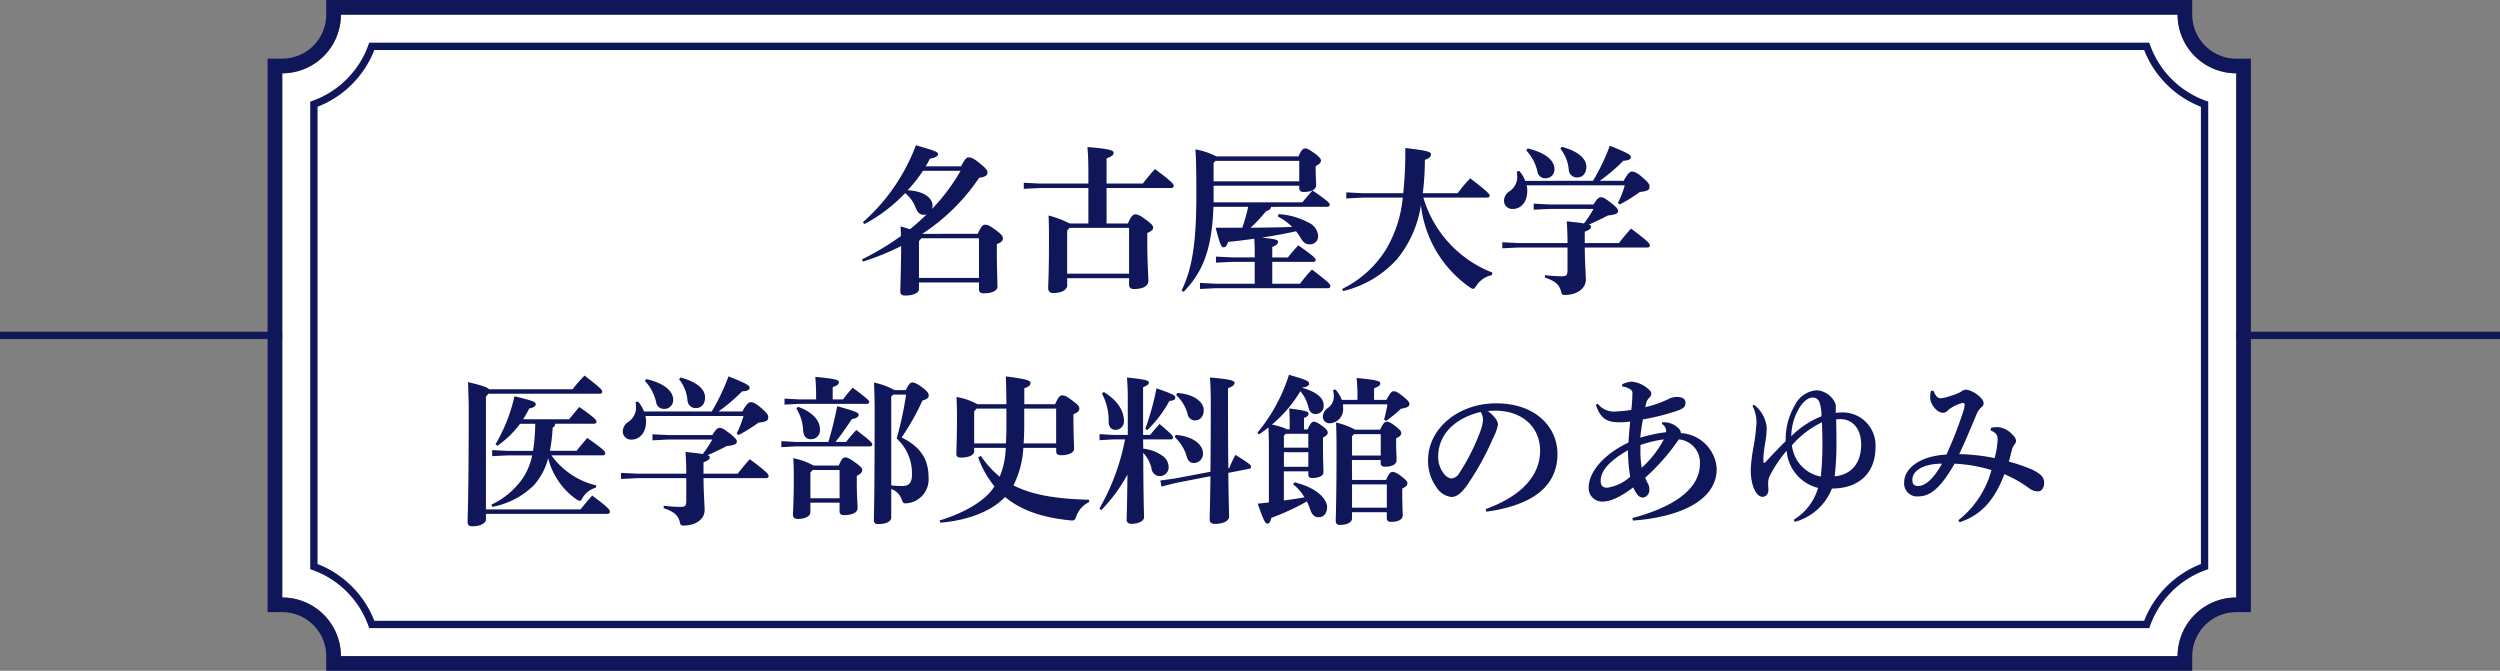 <svg xmlns="http://www.w3.org/2000/svg" width="341" height="91.498" viewBox="0 0 341 91.498">
  <rect x="0" y="0" width="341" height="91.498" fill="#808080" stroke="none"/>
  <g id="グループ_284" data-name="グループ 284" transform="translate(-16.5 -522.999)">
    <line id="線_24" data-name="線 24" x2="341" transform="translate(16.5 568.748)" fill="none" stroke="#101856" stroke-width="1"/>
    <g id="グループ_111" data-name="グループ 111" transform="translate(-1441.864 456.898)">
      <g id="グループ_107" data-name="グループ 107">
        <g id="グループ_106" data-name="グループ 106">
          <path id="パス_1007" data-name="パス 1007" d="M1755.385,155.6H1504.864a8,8,0,0,0-8-8V76.1a8,8,0,0,0,8-8h250.521a8,8,0,0,0,8,8v71.5A8,8,0,0,0,1755.385,155.6Z" fill="#fff"/>
          <path id="パス_1008" data-name="パス 1008" d="M1755.385,68.1a8,8,0,0,0,8,8v71.5a8,8,0,0,0-8,8H1504.864a8,8,0,0,0-8-8V76.1a8,8,0,0,0,8-8h250.521m2-2H1502.864v2a6.007,6.007,0,0,1-6,6h-2v75.5h2a6.007,6.007,0,0,1,6,6v2h254.521v-2a6.007,6.007,0,0,1,6-6h2V74.1h-2a6.006,6.006,0,0,1-6-6v-2Z" fill="#10165a"/>
        </g>
        <path id="パス_1009" data-name="パス 1009" d="M1751.524,151.78h-242.8l-.119-.333a12.6,12.6,0,0,0-7.592-7.591l-.333-.119V79.963l.333-.118a12.6,12.6,0,0,0,7.592-7.592l.119-.333h242.8l.118.333a12.6,12.6,0,0,0,7.591,7.592l.333.118v63.774l-.333.119a12.6,12.6,0,0,0-7.591,7.591Zm-242.1-1h241.4a13.626,13.626,0,0,1,7.744-7.744V80.664a13.623,13.623,0,0,1-7.744-7.744h-241.4a13.622,13.622,0,0,1-7.745,7.744v62.372A13.625,13.625,0,0,1,1509.427,150.78Z" fill="#10165a"/>
      </g>
      <g id="グループ_110" data-name="グループ 110">
        <g id="グループ_108" data-name="グループ 108">
          <path id="パス_1010" data-name="パス 1010" d="M1591.722,97.992c.522-1.111.718-1.24,1.022-1.24.349,0,.61.129,1.458.739.806.609.958.848.958,1.11,0,.326-.175.544-.827.805v.718c0,2.7.087,4.569.087,5.091,0,.544-.762.893-1.871.893-.436,0-.653-.175-.653-.523v-.957h-8.181v.892c0,.544-.784.893-1.872.893-.457,0-.674-.175-.674-.523,0-.762.108-3.591.108-5.962v-.261a34.6,34.6,0,0,1-5.2,2.111l-.152-.283a38.8,38.8,0,0,0,5.331-3.2c-.021-.435-.021-.871-.065-1.305.522.131.979.283,1.3.37.805-.632,1.545-1.328,2.284-2.025a1.243,1.243,0,0,1-.413.066c-.5,0-.827-.282-1.109-.979a4.548,4.548,0,0,0-1.437-1.98,21.063,21.063,0,0,1-5.548,4.222l-.2-.262a26.247,26.247,0,0,0,7.224-10.487c2.59.739,3.024.914,3.024,1.2,0,.218-.195.457-1.109.631q-.261.522-.588,1.045h4.831c.544-1.045.783-1.219,1-1.219.413,0,.674.087,1.61.849.761.609,1,.935,1,1.2,0,.369-.327.652-1.131.718a27.392,27.392,0,0,1-7.769,7.659Zm-7.463-8.595a20.387,20.387,0,0,1-2.089,2.654c2.176.109,3.394,1.023,3.394,2.111a1.145,1.145,0,0,1-.087.457,26.882,26.882,0,0,0,3.917-5.222Zm7.637,9.2h-7.855l-.326.392v5.026h8.181Z" fill="#10165a"/>
          <path id="パス_1011" data-name="パス 1011" d="M1606.819,91.747h-6.636l-2.176.108v-.826l2.176.108h6.636V89.962c0-1.675-.021-2.48-.13-3.807,3.112.261,3.568.457,3.568.783s-.261.5-.957.762v3.437h4.939c.5-.631,1.044-1.305,1.654-1.979,2.328,1.719,2.567,2.066,2.567,2.284,0,.2-.13.305-.348.305H1609.3v4.831h2.916c.413-.98.7-1.242,1-1.242s.652.131,1.458.741c.87.631.978.848.978,1.109s-.26.457-.8.7v.98c0,3.111.152,4.939.152,5.549,0,.739-.806,1.109-1.98,1.109-.392,0-.653-.152-.653-.609v-.87h-8.442v1c0,.5-.588,1.022-1.894,1.022a.624.624,0,0,1-.7-.631c0-.609.109-2.045.109-6.245,0-1.675,0-2.633-.065-3.7a13.945,13.945,0,0,1,2.872,1.089h2.567Zm5.549,11.684V97.186h-8.116l-.326.37v5.875Z" fill="#10165a"/>
          <path id="パス_1012" data-name="パス 1012" d="M1631.752,94.314c-.087.326-.283.479-.7.588a19.108,19.108,0,0,1-2.111,2.263c1.893-.022,3.787-.043,5.679-.109a7.826,7.826,0,0,0-1.979-1.436l.13-.305a9.639,9.639,0,0,1,4.047,1.132,2.179,2.179,0,0,1,1.328,1.74,1.09,1.09,0,0,1-1.154,1.24c-.631,0-.892-.326-1.327-1.044a5.717,5.717,0,0,0-.522-.74c-1.524.349-3.069.609-4.635.871,1.893.2,2.176.3,2.176.566,0,.326-.261.478-.784.7v1.435h2.133c.413-.521.826-1.022,1.414-1.653,2.263,1.589,2.372,1.784,2.372,2,0,.152-.109.261-.327.261H1631.9V104.8h3.787a20.451,20.451,0,0,1,1.631-1.936c2.394,1.827,2.5,2,2.5,2.284a.275.275,0,0,1-.3.262h-15.3l-2.176.108v-.827l2.176.109h5.287v-2.981H1626.4l-2.176.109V101.1l2.176.108h3.111v-.347c0-1.023-.022-1.654-.066-2.2-1.2.173-2.393.326-3.568.434-.195.566-.37.74-.609.74-.3,0-.479-.3-1.088-2.676h3.634a26.4,26.4,0,0,0,.805-2.851h-4.744c-.195,5.919-1.522,8.986-4.068,11.6l-.283-.174c1.436-2.938,2.023-6.354,2.023-13.1,0-4.243-.065-5.157-.131-6.158a10.581,10.581,0,0,1,2.873.957h11.184c.391-.87.631-1.088.892-1.088.283,0,.479.087,1.284.653.74.523.892.805.892,1,0,.261-.152.457-.718.762v.544c0,.936.065,1.653.065,2,0,.675-.674.98-1.719.98-.37,0-.587-.153-.587-.544v-.305H1623.9v2.263h12.1c.5-.587.892-1.066,1.393-1.61,2.089,1.414,2.349,1.719,2.349,1.937,0,.152-.108.282-.347.282Zm-7.854-6.005v2.524h11.684V88.047h-11.424Z" fill="#10165a"/>
          <path id="パス_1013" data-name="パス 1013" d="M1661.863,103.627a3.308,3.308,0,0,0-2.131,1.458c-.2.283-.284.414-.414.414a.947.947,0,0,1-.458-.2,15.809,15.809,0,0,1-6.679-11.206,15.334,15.334,0,0,1-3.221,7.312,14.32,14.32,0,0,1-7.42,4.4l-.087-.3a14.625,14.625,0,0,0,5.919-5.31,17.033,17.033,0,0,0,2.328-7.137h-5.527l-2.176.109v-.826l2.176.108h5.593a54.989,54.989,0,0,0,.282-6.158c3.2.37,3.5.545,3.5.871,0,.282-.175.521-.827.739a40.5,40.5,0,0,1-.283,4.548h4.765a16.473,16.473,0,0,1,1.7-2.024c2.437,1.872,2.655,2.155,2.655,2.373,0,.152-.131.26-.348.26h-8.7a15.756,15.756,0,0,0,9.422,10.227Z" fill="#10165a"/>
          <path id="パス_1014" data-name="パス 1014" d="M1665.45,99.863l-2.175.108v-.826l2.175.108h6.724c0-1.087-.043-2.088-.108-2.959,1.109.109,1.871.2,2.349.284a14.825,14.825,0,0,0,1.306-1.981h-5.984l-2.175.109v-.827l2.175.109h5.984c.478-.762.7-.98,1-.98.261,0,.413.023,1.327.719.936.718,1.022.957,1.022,1.153,0,.327-.3.5-1.392.609-.739.392-1.719.871-2.589,1.24.218.088.282.175.282.283,0,.305-.217.436-.847.7v1.544h4.656c.5-.63,1.044-1.305,1.653-1.979,2.328,1.719,2.568,2.066,2.568,2.284,0,.2-.13.305-.348.305h-8.529c.021,2.154.151,3.7.151,4.374,0,1.2-1.2,2.089-2.828,2.089-.392,0-.457-.044-.544-.436-.239-.957-.783-1.458-2.22-1.936l.022-.327a18.937,18.937,0,0,0,2.154.153c.783,0,.914-.088.914-.871V99.863Zm10.205-9.1a28.52,28.52,0,0,0,2.286-4.786c2.719,1.088,2.872,1.283,2.872,1.566,0,.24-.24.457-1.023.479a22.746,22.746,0,0,1-3.221,2.741h3.264c.479-.913.849-1.262,1.11-1.262.283,0,.631.087,1.349.7.98.848,1.067,1.045,1.067,1.371,0,.457-.305.609-1.328.718a23.282,23.282,0,0,1-2.72,1.7l-.261-.218a12.924,12.924,0,0,0,.935-2.393H1666.6a3.162,3.162,0,0,1,.087.761c0,1.545-.892,2.459-1.958,2.459a1.114,1.114,0,0,1-1.219-1.088,1.551,1.551,0,0,1,.631-1.24,2.381,2.381,0,0,0,1.175-1.893c0-.305-.022-.587-.043-.892l.326-.065a4.27,4.27,0,0,1,.8,1.348Zm-8.92-4.417c2.415.567,3.655,1.632,3.655,2.808a1.192,1.192,0,0,1-1.24,1.261,1.056,1.056,0,0,1-1.088-.957,6.255,6.255,0,0,0-1.524-2.85Zm4.677-.217c2.264.631,3.329,1.61,3.329,2.72,0,.849-.457,1.458-1.261,1.458a1.1,1.1,0,0,1-1.132-1,5.339,5.339,0,0,0-1.154-2.937Z" fill="#10165a"/>
        </g>
        <g id="グループ_109" data-name="グループ 109">
          <path id="パス_1015" data-name="パス 1015" d="M1537.55,135.587c.5-.631.979-1.219,1.588-1.893,2.329,1.719,2.416,1.98,2.416,2.2,0,.2-.131.3-.349.3h-16.558v.783c0,.479-.762.914-1.871.914-.392,0-.631-.174-.631-.544,0-.827.152-3.373.152-15.47,0-1.2-.065-2.546-.087-3.656,1.937.457,2.633.718,2.872.979h11.38a20.8,20.8,0,0,1,1.632-1.871c2.2,1.7,2.415,1.936,2.415,2.22a.275.275,0,0,1-.305.26h-15.231l-.326.392v15.384Zm2.067-2.959a3.036,3.036,0,0,0-1.762,1.327c-.153.326-.262.457-.413.457a1.024,1.024,0,0,1-.457-.2,9.75,9.75,0,0,1-3.852-5.614,8.761,8.761,0,0,1-1.958,3.7,10.922,10.922,0,0,1-5.658,2.938l-.13-.3a10.719,10.719,0,0,0,4.33-3.677,8.873,8.873,0,0,0,1.24-3.046h-3.286l-2.176.108v-.827l2.176.109h3.4a26.1,26.1,0,0,0,.3-3.7H1529.3a13.081,13.081,0,0,1-3.09,3l-.261-.2a22.66,22.66,0,0,0,2.589-6.549c2.677.631,2.9.8,2.9,1.088,0,.239-.2.434-.893.587a13.736,13.736,0,0,1-.826,1.458h6.267c.457-.544.913-1.11,1.392-1.675,2.132,1.5,2.35,1.784,2.35,2,0,.152-.109.283-.348.283h-5.288a.534.534,0,0,1-.348.523,22.278,22.278,0,0,1-.37,3.176h3.634c.479-.609.892-1.088,1.458-1.762,2.241,1.588,2.459,1.828,2.459,2.11a.275.275,0,0,1-.3.262h-7.05a10.522,10.522,0,0,0,6.136,4.112Z" fill="#10165a"/>
          <path id="パス_1016" data-name="パス 1016" d="M1545.249,131.322l-2.176.108V130.6l2.176.109h6.724c0-1.088-.043-2.089-.109-2.959,1.11.108,1.871.195,2.35.283a14.826,14.826,0,0,0,1.306-1.981h-5.984l-2.176.109v-.826l2.176.108h5.984c.478-.762.7-.979,1-.979.26,0,.413.022,1.327.718.935.718,1.022.957,1.022,1.154,0,.326-.3.5-1.392.608-.74.393-1.719.871-2.589,1.24.218.088.282.175.282.283,0,.305-.217.436-.848.7v1.545h4.657c.5-.631,1.044-1.306,1.653-1.98,2.328,1.719,2.567,2.067,2.567,2.284,0,.2-.13.305-.347.305h-8.53c.022,2.154.152,3.7.152,4.374,0,1.2-1.2,2.089-2.828,2.089-.392,0-.457-.044-.544-.436-.24-.957-.784-1.458-2.22-1.936l.021-.326a18.958,18.958,0,0,0,2.155.152c.783,0,.914-.088.914-.871v-3.046Zm10.2-9.1a28.48,28.48,0,0,0,2.285-4.786c2.72,1.088,2.872,1.283,2.872,1.567,0,.239-.239.457-1.022.478a22.687,22.687,0,0,1-3.221,2.741h3.264c.478-.913.849-1.261,1.109-1.261.284,0,.632.086,1.35.7.979.848,1.066,1.045,1.066,1.371,0,.457-.3.609-1.327.718a23.272,23.272,0,0,1-2.72,1.7l-.261-.218a12.993,12.993,0,0,0,.935-2.393H1546.4a3.108,3.108,0,0,1,.087.761c0,1.545-.891,2.459-1.958,2.459a1.113,1.113,0,0,1-1.218-1.088,1.549,1.549,0,0,1,.63-1.24,2.38,2.38,0,0,0,1.176-1.893c0-.305-.022-.587-.044-.892l.327-.065a4.291,4.291,0,0,1,.805,1.348Zm-8.921-4.417c2.415.567,3.656,1.632,3.656,2.808a1.193,1.193,0,0,1-1.241,1.262,1.058,1.058,0,0,1-1.088-.957,6.242,6.242,0,0,0-1.523-2.851Zm4.678-.216c2.264.63,3.329,1.609,3.329,2.719,0,.849-.457,1.458-1.262,1.458a1.1,1.1,0,0,1-1.131-1,5.338,5.338,0,0,0-1.154-2.937Z" fill="#10165a"/>
          <path id="パス_1017" data-name="パス 1017" d="M1571.357,126.383a49.905,49.905,0,0,0,1.2-4.874c2.654.717,2.937.914,2.937,1.174,0,.24-.239.457-.935.588-.7,1.023-1.414,2.111-2.241,3.112h1.458a18.891,18.891,0,0,1,1.392-1.632c2.111,1.632,2.176,1.784,2.176,2,0,.131-.131.239-.349.239H1566.9l-1.958.108v-.826l1.958.109Zm-1.675-6.332c0-.979-.044-1.719-.11-2.546,2.786.261,3.221.435,3.221.718,0,.305-.218.435-.849.7v1.653h1.415a15.483,15.483,0,0,1,1.328-1.588c2.153,1.609,2.24,1.784,2.24,1.958,0,.131-.13.239-.348.239h-9.248l-1.958.109v-.826l1.958.108h2.351Zm3.09,9.552c.391-.935.609-1.11.87-1.11.283,0,.544.088,1.414.719.74.544.914.739.914,1,0,.3-.174.5-.739.8v.936c0,1.849.108,2.872.108,3.438,0,.674-.827.979-1.871.979-.37,0-.588-.152-.588-.544v-1.153H1568.9v1.3c0,.457-.523.914-1.763.914-.392,0-.609-.2-.609-.565,0-.523.108-1.872.108-5,0-1.088-.022-1.871-.065-2.72a9.831,9.831,0,0,1,2.763,1Zm-5.549-8.008c2.176.762,2.981,2.046,2.981,3.025a1.222,1.222,0,0,1-1.24,1.392c-.566,0-.979-.347-1.045-1.13a6.242,6.242,0,0,0-.935-3.069Zm1.98,8.618-.3.347v3.5h3.981v-3.85Zm12.707-10.9c.457-.892.653-1.045.892-1.045.262,0,.632.131,1.415.719.674.522.826.783.826,1.066s-.195.5-.849.674a34.1,34.1,0,0,1-2.849,5.048c2.5,1.219,3.677,2.895,3.677,5.462a3.273,3.273,0,0,1-2.851,3.5,1.715,1.715,0,0,1-.305.021c-.3,0-.369-.129-.521-.565a2.3,2.3,0,0,0-1.415-1.393v3.917c0,.435-.566.871-1.806.871-.37,0-.565-.174-.565-.544,0-.5.108-2.851.108-15.275,0-1.11-.044-2.241-.087-3.481a9.354,9.354,0,0,1,2.785,1.022Zm-1.718.61-.262.282v12.1a11.964,11.964,0,0,0,1.523.087c.849,0,1.306-.391,1.306-1.566a6.457,6.457,0,0,0-2.089-4.918,45.439,45.439,0,0,0,1.283-5.983Z" fill="#10165a"/>
          <path id="パス_1018" data-name="パス 1018" d="M1586.52,137.089c2.459-.719,6.114-2.351,7.485-4.658a13.013,13.013,0,0,1-2.22-3.938l.37-.217a13.046,13.046,0,0,0,2.568,2.85,11.125,11.125,0,0,0,.827-3.938h-4.309v.456c0,.544-.739.871-1.8.871-.436,0-.631-.152-.631-.5,0-.717.087-1.936.087-5,0-1.023-.022-1.849-.066-2.763a9.005,9.005,0,0,1,2.851.978h3.96c-.022-1.784-.043-2.7-.087-3.785,3.024.369,3.373.587,3.373.913,0,.283-.2.48-.849.7v2.175h4.2c.5-1.088.674-1.2.979-1.2.326,0,.587.108,1.393.718.8.588.935.805.935,1.066,0,.3-.175.523-.805.783v.675c0,2.111.086,3.547.086,4.047,0,.523-.717.87-1.805.87-.436,0-.631-.174-.631-.5v-.5h-4.483a13,13,0,0,1-1.349,5.113c2.546,1.306,5.832,1.85,10.314,1.958v.327a3.353,3.353,0,0,0-1.741,1.936c-.174.436-.239.567-.565.567a1.658,1.658,0,0,1-.326-.023c-3.744-.37-6.637-1.37-8.834-3.177-1.85,1.981-5.2,3.221-8.835,3.5Zm9.051-10.51c.044-.719.066-1.5.066-2.068v-2.676h-4.069l-.327.37v4.374Zm2.5-2.655c0,.979-.022,1.849-.088,2.655h4.44v-4.744h-4.352Z" fill="#10165a"/>
          <path id="パス_1019" data-name="パス 1019" d="M1610.256,126.035l-1.915.108v-.827l1.915.11h1.937V120.4c0-.979-.044-1.959-.11-2.806,2.569.26,2.982.413,2.982.673,0,.284-.2.392-.784.654v6.506h.957c.392-.479.784-.936,1.285-1.5,1.74,1.458,1.849,1.7,1.849,1.849s-.131.262-.348.262h-3.743c0,.413.022.849.022,1.262a5.51,5.51,0,0,1,2.633.979,1.894,1.894,0,0,1,.827,1.436,1.208,1.208,0,0,1-1.219,1.327,1.133,1.133,0,0,1-1.109-1.044,4.8,4.8,0,0,0-1.132-2.133c.021,6.658.109,8.182.109,8.77,0,.544-.761.913-1.719.913-.414,0-.653-.2-.653-.522,0-.522.066-1.741.109-6.2a21.7,21.7,0,0,1-3.569,4.852l-.261-.2a30.392,30.392,0,0,0,3.5-9.443Zm-1.327-6.463c1.849,1.132,2.741,2.546,2.741,3.96a1.149,1.149,0,0,1-1.175,1.2c-.544,0-.892-.414-.914-1.045a7.879,7.879,0,0,0-.914-3.916Zm5.657,5.026a37.715,37.715,0,0,0,1.524-5.526c2.284.783,2.567.979,2.567,1.24,0,.282-.2.435-.806.479a16.475,16.475,0,0,1-3.024,3.981Zm11.445,5.353a16.256,16.256,0,0,1,.849-1.806c2.045,1.262,2.132,1.436,2.132,1.611s-.087.26-.3.3l-2.806.544c.043,4.113.108,5.418.108,5.962,0,.61-.848,1-1.937,1-.478,0-.717-.218-.717-.588,0-.565.065-1.892.109-5.918l-4.7.913-1.981.5-.152-.827,2.023-.282,4.81-.914c.021-2.264.043-5.266.043-9.314,0-1.545-.043-2.632-.108-3.545,2.893.26,3.35.434,3.35.739s-.239.457-.891.718V121.2c0,3.786.021,6.615.043,8.769Zm-7.311-4.525c2.415.152,3.721,1.392,3.721,2.415a1.249,1.249,0,0,1-1.218,1.414c-.48,0-.806-.24-.98-.849a5.766,5.766,0,0,0-1.632-2.676Zm.2-5.723c2.415.152,3.634,1.306,3.634,2.328,0,.849-.457,1.414-1.219,1.414a1.027,1.027,0,0,1-.979-.849,5.361,5.361,0,0,0-1.545-2.588Z" fill="#10165a"/>
          <path id="パス_1020" data-name="パス 1020" d="M1635.993,119.007c1.981.544,2.916,1.414,2.916,2.328a1.1,1.1,0,0,1-1.109,1.24c-.523,0-.827-.349-.958-.893a5.332,5.332,0,0,0-1.109-2.218,17.978,17.978,0,0,1-3.873,4.546,12.049,12.049,0,0,1,1.566.436,1.479,1.479,0,0,1,.457.218h.392v-.98c0-.7-.022-1.305-.066-1.871,2.328.3,2.633.436,2.633.7s-.13.414-.609.588v1.567h.479c.369-.783.587-1.045.8-1.045.26,0,.478.044,1.218.588.674.5.74.718.74.914,0,.239-.24.457-.653.652v.74c0,2.068.066,3.569.066,4,0,.5-.631.784-1.545.784-.349,0-.523-.153-.523-.479v-.436h-3.329v3.982c.936-.13,1.893-.261,2.807-.435a6.058,6.058,0,0,0-1.545-1.762l.175-.284c3.372.806,4.46,2.481,4.46,3.373,0,.828-.457,1.393-1.153,1.393-.631,0-.936-.413-1.175-1.109a6.991,6.991,0,0,0-.436-1.045,33.738,33.738,0,0,1-4.851,2.241c-.11.5-.24.783-.544.783-.284,0-.523-.478-1.306-2.72.522-.065,1.022-.108,1.523-.173v-7.594c0-.893-.022-1.784-.065-2.633-.414.348-.849.652-1.284.957l-.218-.239a23.318,23.318,0,0,0,4.309-7.9c2.5.718,2.741.892,2.741,1.218,0,.218-.217.436-.913.523Zm.827,8.159v-1.893h-3.089l-.24.261v1.632Zm-3.329,2.611h3.329v-2h-3.329Zm10.032-9.139v-.653c0-.761-.044-1.5-.11-2.328,2.785.262,3.221.436,3.221.719,0,.3-.218.434-.849.7v1.566h1.676c.566-1,.718-1.174,1.023-1.174.26,0,.478.087,1.3.739.7.566.826.783.826.979,0,.348-.26.523-1.174.675a14.855,14.855,0,0,1-2.024,1.653l-.261-.2a17.577,17.577,0,0,0,.457-2.066h-6.071a2.873,2.873,0,0,1,.022.434,1.91,1.91,0,0,1-1.828,2.155.907.907,0,0,1-.935-.914,1.522,1.522,0,0,1,.652-1.153,1.9,1.9,0,0,0,.849-1.633,3.266,3.266,0,0,0-.109-.8l.305-.131a4.248,4.248,0,0,1,.892,1.436Zm-.741,10.923h4.635c.392-.848.61-1.088.849-1.088.283,0,.565.066,1.261.61s.806.739.806.935c0,.261-.152.457-.7.718v.566c0,1.7.065,2.807.065,3.046,0,.631-.609.936-1.61.936-.37,0-.566-.152-.566-.523v-.8h-4.744v.87c0,.435-.544.87-1.653.87-.37,0-.566-.174-.566-.544,0-.5.109-2.937.109-9.987,0-1.11-.021-2.2-.065-3.438a10.314,10.314,0,0,1,2.611.979h3.394c.414-.87.631-1.088.871-1.088.282,0,.522.065,1.218.609s.8.74.8.936c0,.262-.152.457-.7.719v.565c0,1.022.065,2.133.065,2.372,0,.631-.609.936-1.61.936-.37,0-.566-.153-.566-.523v-.391h-3.917Zm3.917-3.329v-2.916h-3.656l-.261.283v2.633Zm-3.917,7.115h4.744v-3.176h-4.744Z" fill="#10165a"/>
          <path id="パス_1021" data-name="パス 1021" d="M1661.014,135.544c5.4-1.981,7.419-4.94,7.419-7.964,0-3.265-2.481-5.462-6.092-5.462-.392,0-.74.021-1.045.044,1.022.761,1.393,1.435,1.393,1.848a6.7,6.7,0,0,1-.7,1.916,37.07,37.07,0,0,1-3.59,6.462c-.718.957-1.284,1.5-2.088,1.5a2.853,2.853,0,0,1-2.046-1.371,6.069,6.069,0,0,1-1.11-3.7c0-4.113,3.96-7.7,9.291-7.7,5.418,0,8.356,3.286,8.356,6.9,0,4.07-2.894,6.942-9.7,7.877Zm-6.485-7.138a3.71,3.71,0,0,0,.718,2.22,1.688,1.688,0,0,0,1.044.74,1.406,1.406,0,0,0,1.153-.784,28.523,28.523,0,0,0,2.83-5.635,5.778,5.778,0,0,0,.37-1.523,1.86,1.86,0,0,0-.326-1.132C1656.574,123.206,1654.529,125.534,1654.529,128.406Z" fill="#10165a"/>
          <path id="パス_1022" data-name="パス 1022" d="M1681.028,136.761c5.158-1.37,9.205-3.72,9.205-7.4a3.166,3.166,0,0,0-2.873-3.329,28.888,28.888,0,0,1-4.59,5.222,8.062,8.062,0,0,0,.434.935,1.753,1.753,0,0,1,.131.783,1,1,0,0,1-.914,1,.964.964,0,0,1-.718-.413,4.523,4.523,0,0,1-.566-.979c-1.871,1.415-3.177,1.936-4.2,1.936a1.822,1.822,0,0,1-1.871-1.979c0-1.871,1.828-4.374,5.418-6.072.065-.935.152-2.023.239-2.872a8.555,8.555,0,0,1-1.414.11c-1.632,0-2.59-.37-3.264-2.372l.239-.174a2.831,2.831,0,0,0,2.589,1.065,15.807,15.807,0,0,0,2-.217,21.52,21.52,0,0,0,.152-2.241.553.553,0,0,0-.2-.5,2.7,2.7,0,0,0-1.2-.457v-.282a3.5,3.5,0,0,1,1.306-.37,3.968,3.968,0,0,1,2.436,1.175.665.665,0,0,1,.239.478.807.807,0,0,1-.26.523,1.519,1.519,0,0,0-.348.478,5.715,5.715,0,0,0-.218.827,14.885,14.885,0,0,0,3.046-1.045,2.614,2.614,0,0,1,1.219-.347c.8,0,1.219.261,1.219.783s-.218.762-1.024,1.066a30.709,30.709,0,0,1-4.786,1.218c-.131.762-.283,1.611-.349,2.482a21.53,21.53,0,0,1,3.5-.741c0-.065.023-.13.023-.2a1.189,1.189,0,0,0-.044-.239,1.13,1.13,0,0,0-.523-.674l.023-.239h.195a2.7,2.7,0,0,1,1.937.739.985.985,0,0,1,.414.653c0,.022-.023.065-.023.087a5.187,5.187,0,0,1,4.918,4.852c0,4.852-6.2,6.723-11.424,7.072Zm-.609-9.007v-.24c-2.937,1.675-3.721,3.046-3.721,4.178,0,.652.284.936.893.936a6,6,0,0,0,3.133-1.5A22.759,22.759,0,0,1,1680.419,127.754Zm1.7-.958v.545a14.611,14.611,0,0,0,.174,2.567,14.492,14.492,0,0,0,3.025-3.873A15.991,15.991,0,0,0,1682.116,126.8Z" fill="#10165a"/>
          <path id="パス_1023" data-name="パス 1023" d="M1697.584,121.291a4.451,4.451,0,0,1,1.763,3.134,13.6,13.6,0,0,1-.2,2.044,16.458,16.458,0,0,0-.261,2.176,3.349,3.349,0,0,0,.021.48.1.1,0,0,0,.087.108.427.427,0,0,0,.239-.152c.784-.87,1.719-1.85,2.7-2.807a9.138,9.138,0,0,1,1.261-4.918,3.609,3.609,0,0,1,2.982-2.023,2.994,2.994,0,0,1,2.567,1.892,1.642,1.642,0,0,1,.022.327v.871a4.7,4.7,0,0,1,.783-.066,4.489,4.489,0,0,1,4.635,4.722c0,3.655-2.371,5.657-5.94,5.657a7.582,7.582,0,0,1-5.07,4.548l-.152-.283a7.516,7.516,0,0,0,3.329-4.352,5.652,5.652,0,0,1-4.286-5.069,17.552,17.552,0,0,0-2.286,3.393,2.454,2.454,0,0,0-.239,1.154,3.183,3.183,0,0,0,.022.457c0,.087.022.2.022.261,0,.653-.349,1.023-.827,1.023-.74,0-1.589-1.306-1.589-3.7a21.006,21.006,0,0,1,.349-2.938,28.066,28.066,0,0,0,.435-3.5,5.02,5.02,0,0,0-.544-2.262Zm9.226,1.589a5.208,5.208,0,0,0-.24-1.785.946.946,0,0,0-1.022-.761c-.609,0-1.263.652-1.654,1.24a7.675,7.675,0,0,0-1.2,4.025A12.317,12.317,0,0,1,1706.81,122.88Zm.131,3.786c0-1.023-.023-2.046-.066-2.959a12.547,12.547,0,0,0-4.091,3.133,4.864,4.864,0,0,0,3.939,4.264A40.481,40.481,0,0,0,1706.941,126.666Zm2.48,4.264c1.566-.413,2.807-1.741,2.807-4.177,0-2.155-1.154-3.482-2.851-3.482a2.915,2.915,0,0,0-.565.043c.021.98.043,1.763.043,2.938a38.955,38.955,0,0,1-.24,4.809A3.223,3.223,0,0,0,1709.421,130.93Z" fill="#10165a"/>
          <path id="パス_1024" data-name="パス 1024" d="M1729.958,124.446a4.43,4.43,0,0,1,.936-.087,3.022,3.022,0,0,1,1.98,1.044,1.244,1.244,0,0,1,.479.806.764.764,0,0,1-.174.478,1.812,1.812,0,0,0-.37.7c-.131.478-.24.979-.436,1.675a22.208,22.208,0,0,1,2.742.914,5.419,5.419,0,0,1,1.654.957,1.392,1.392,0,0,1,.413,1.067c0,.5-.239,1.109-.826,1.131a2.074,2.074,0,0,1-1.306-.5,16.76,16.76,0,0,0-3.286-1.85c-1.37,3.59-3.177,5.57-6.092,6.55l-.2-.262a12.951,12.951,0,0,0,4.526-6.853,20.883,20.883,0,0,0-5.026-.871c-1.915,3.329-3.308,4.439-4.9,4.46a1.77,1.77,0,0,1-1.979-1.915c0-1.849,2.066-3.589,5.765-3.786a54.283,54.283,0,0,0,2.286-5.852,3.3,3.3,0,0,0,.195-.914c0-.174-.065-.284-.239-.284a4.832,4.832,0,0,0-1.545.654,2.221,2.221,0,0,0-.587.457.832.832,0,0,1-.567.239c-.891,0-1.761-1.24-1.761-2.046a3.482,3.482,0,0,1,.108-.935l.349-.022a2.047,2.047,0,0,0,.413.739.64.64,0,0,0,.522.284,4.955,4.955,0,0,0,1.393-.327,6.988,6.988,0,0,0,1.392-.543,1.183,1.183,0,0,1,.827-.305,3.911,3.911,0,0,1,2,1.219.975.975,0,0,1,.284.63.65.65,0,0,1-.284.544,2.351,2.351,0,0,0-.674.957c-.805,1.915-1.61,3.873-2.371,5.441a27.491,27.491,0,0,1,4.83.544,11.522,11.522,0,0,0,.414-2.525c0-.588-.175-.914-.98-1.261Zm-10.749,7.072c0,.653.239.87.827.87.675,0,1.827-.544,3.22-3.046C1720.428,129.364,1719.209,130.473,1719.209,131.518Z" fill="#10165a"/>
        </g>
      </g>
    </g>
  </g>
</svg>
